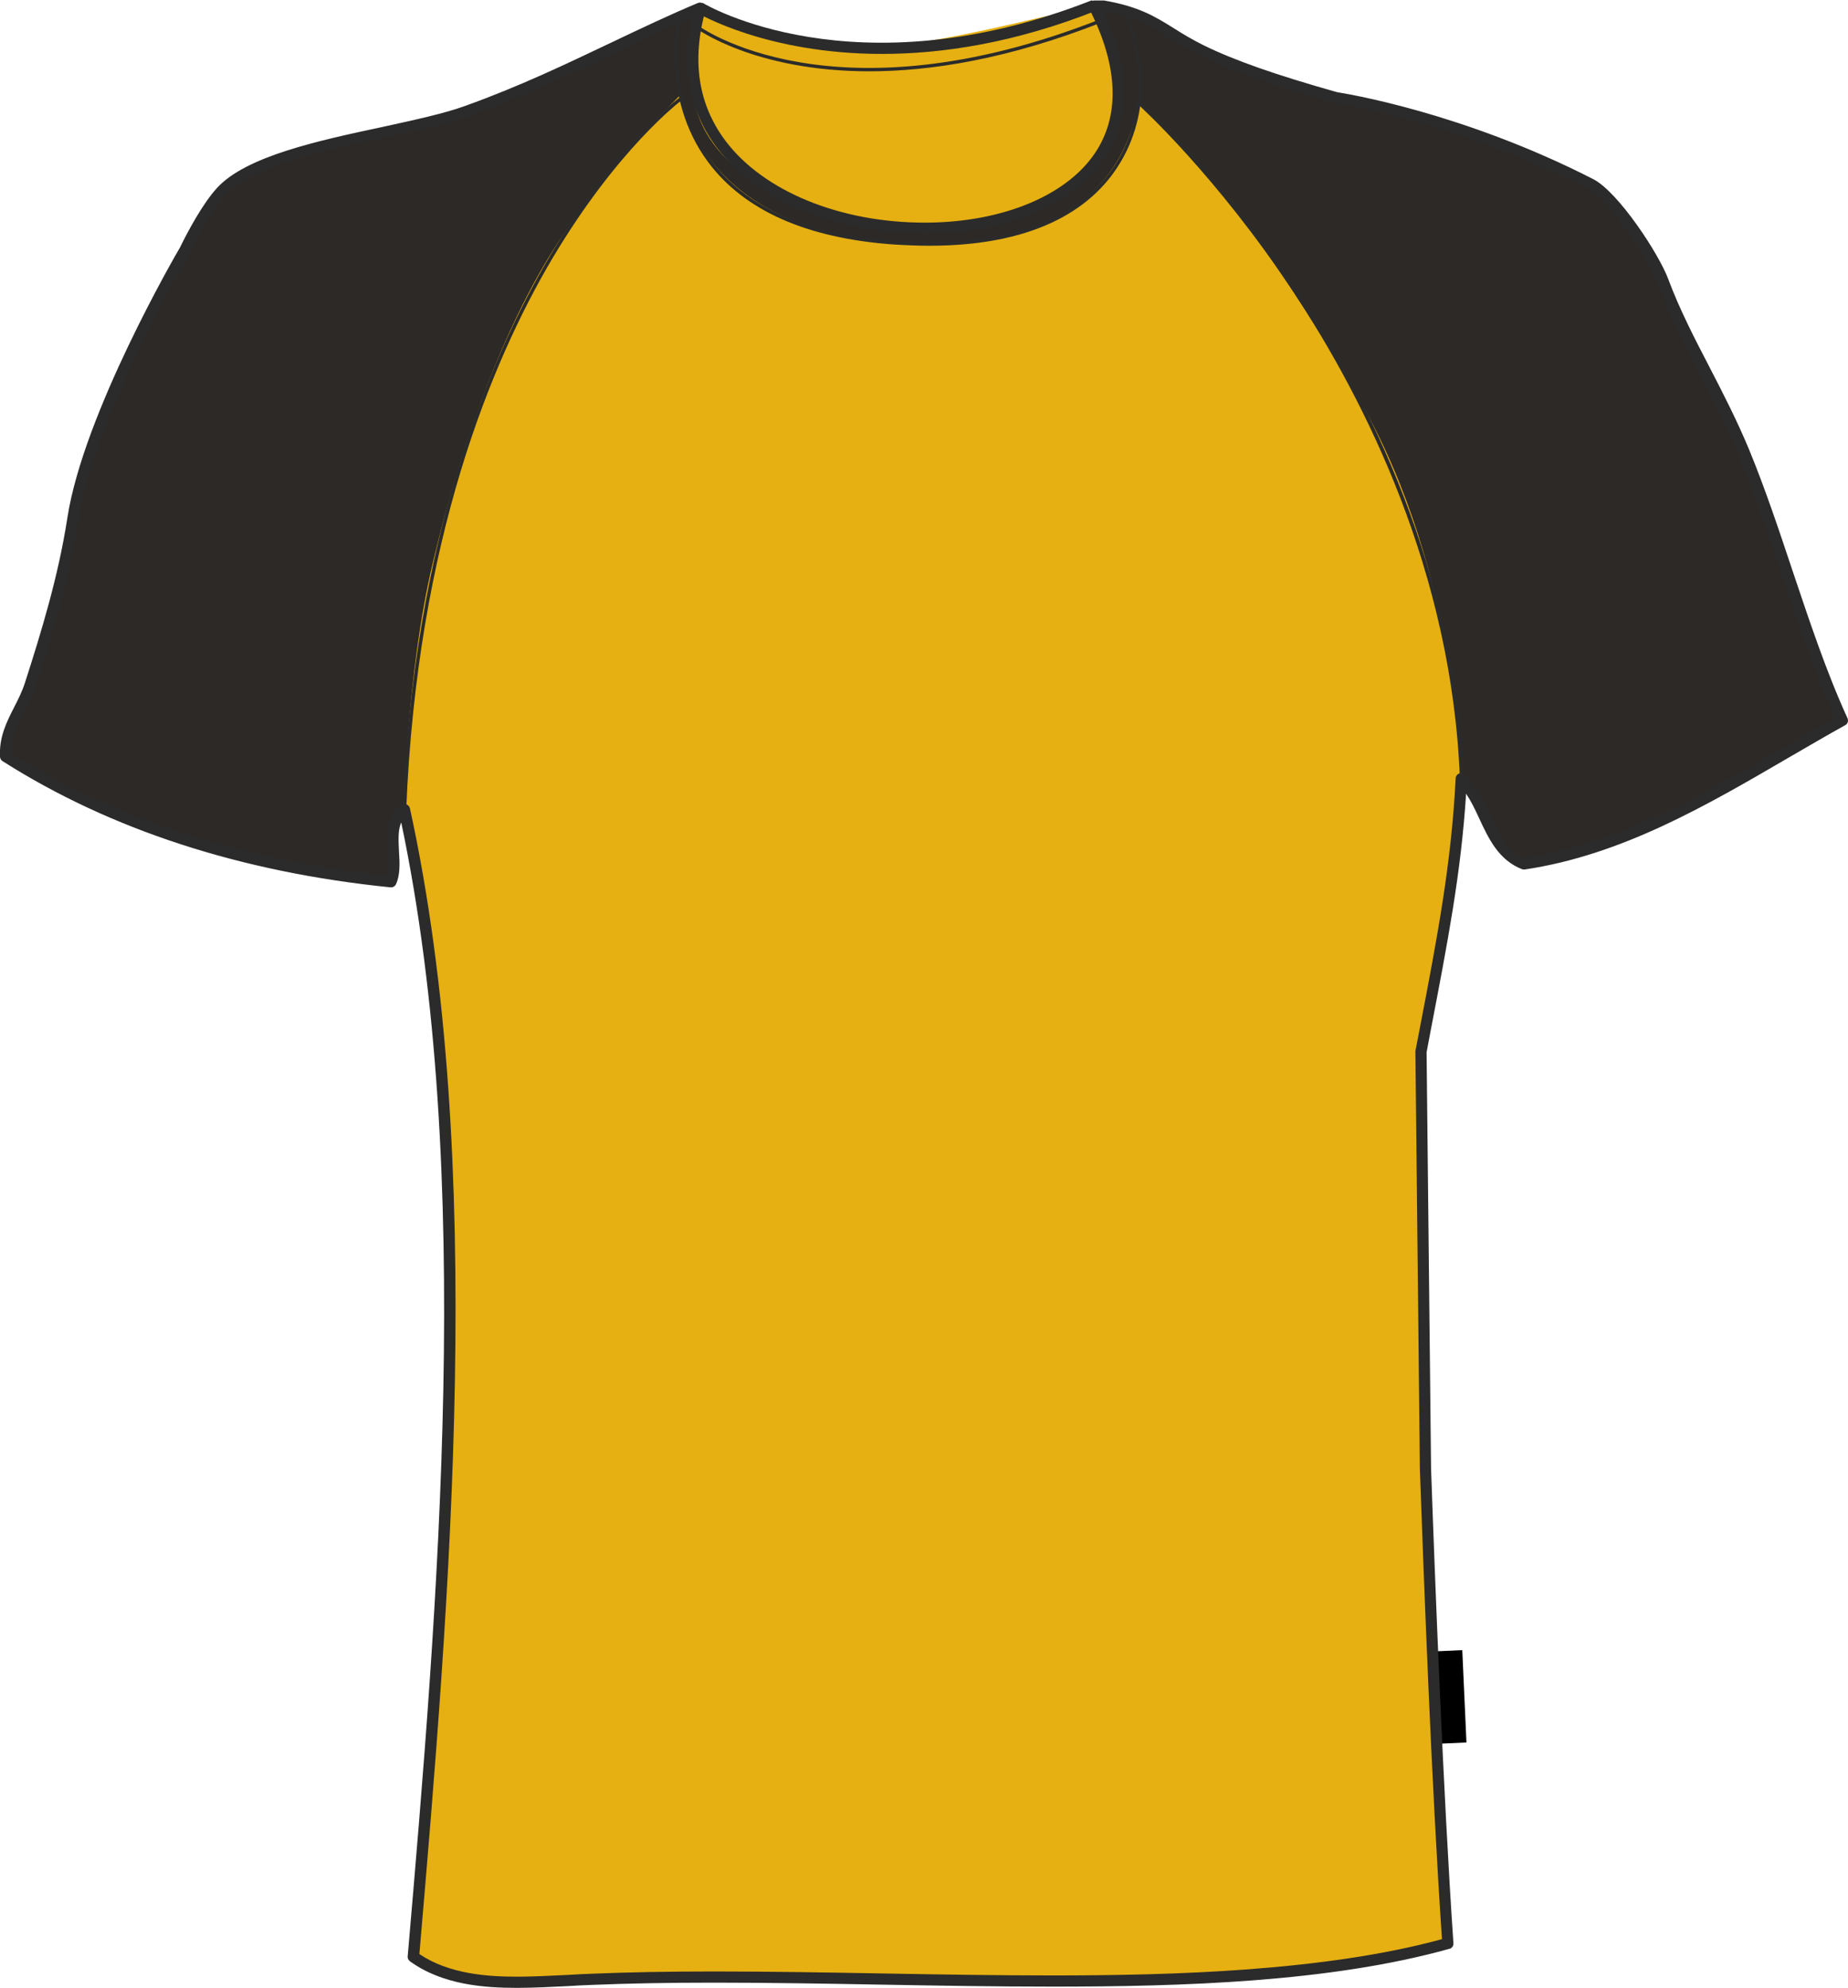 <svg preserveAspectRatio="xMidYMid meet"  xmlns="http://www.w3.org/2000/svg" xmlns:xlink="http://www.w3.org/1999/xlink" version="1.1" id="Layer_1" x="0px" y="0px" width="743.821px" height="800.002px" viewbox="0 0 743.821 800.002" enable-background="new 0 0 743.821 800.002" xml:space="preserve" class="svg0" style="height: 800px;">    <g id="front"> 	<path id="secondary_1_" d="M572.6,590.9c2,56.7,5.2,136.3,9,191.1c-91.5,25.7-232.1,9.9-344.4,14.4c-24.7,1-53,4.8-72.1-9   c12.9-149.9,27.1-320.9-3.6-461.6c-8.6,6-1.7,21.2-5.4,28.9C93.9,348.4,42.9,330.9,1,304.3c-0.6-11.3,6.6-18.7,9.9-28.8   c6.4-19.9,13.5-42.8,17.2-66.7c6.4-42,45.1-108.2,45.1-108.2c4.2-8.4,9.7-18.2,14.5-23.4c16.8-18.4,73.2-23.1,99.1-32.5   c36-13,63-28.5,93.8-41.5c-32.9,117.2,220.2,119.1,158.7-0.9c1.2,0,2.4,0,3.6,0c20,3.4,23.8,10.2,39.7,17.9   c14.6,7.2,33.5,13.2,54.1,19c0,0,47.9,6.8,102.5,34.8c9.1,4.7,25.3,28.7,29.1,39.1c8.3,22.4,22.6,44.6,32.5,68.5   c14.5,35.2,24.1,73.8,39.7,108.2c-39.1,21.7-80.4,50.6-128,57.7C598,342,597,323.1,587,313.3c-1.8,36.8-8.3,68.3-16.2,110   L572.6,590.9z" class="secondary" fill="#2D2926" stroke="#2D2926" stroke-width="1px"></path> 	<g id="primary" class="primary" fill="#e6b012" stroke="#e6b012" stroke-width="1px"> 		<path fill="#e6b012" d="M282.7,4.5c0,0,47.5,18.8,83.3,13.7s74.8-17.4,76.1-14.3s19.5,44-3.8,64.2c-23.2,20.1-75.8,34.5-126,9.2    S283.4,11.3,282.7,4.5z" class="primary" stroke="#e6b012" stroke-width="1px"></path> 		<path fill="#e6b012" d="M273.4,39.4c0,0,9.1,57.8,95.1,58.7c0,0,76.9,9.6,90.1-55.5c0,0,37.3,29.1,88.8,119.7    c39.2,69,40.1,150.7,40.1,150.7s0.5,35.5-15.9,110.2c0,0,1.8,184.8,5,240.4c3.2,55.5,5.5,117.5,5.5,117.5s-22.3,14.6-140.2,15.9    c-117.9,1.4-160.3-2.3-209,0c-48.7,2.3-66.5-5.9-66.5-11.4s10.9-126.1,12.7-183c1.8-56.9,1.8-131.8-0.9-159.3    c-2.7-27.8-4.6-70.6-15-117.5c0,0,0.9-54.6,11.4-98.8c10.5-44.2,25.5-87,44.6-119.7C238.3,74.5,269.3,43.5,273.4,39.4z" class="primary" stroke="#e6b012" stroke-width="1px"></path> 	</g>  		<rect x="578.3" y="664.3" transform="matrix(0.999 -4.519901e-002 4.519901e-002 0.999 -30.269 27.089)" width="11.1" height="37.2"></rect> 	<path fill="#2B2B2B" d="M208.1,800c-13.2,0-30-1.2-43.1-10.7c-0.6-0.5-1-1.2-0.9-2c12.1-140.7,27-315.4-2.6-456.3   c-1.4,3.1-1.1,7.4-0.9,11.8c0.3,4.6,0.5,9.3-1.2,13c-0.4,0.9-1.3,1.4-2.3,1.3c-60.2-6.1-112.7-23.2-156.1-50.8   c-0.6-0.4-1-1.1-1-1.8c-0.4-7.9,2.7-14,5.7-19.9c1.6-3.1,3.2-6.3,4.3-9.7c6.7-20.8,13.5-43.1,17.1-66.4   c6.4-41.9,43.8-106.3,45.4-109c3-6.2,9.1-17.6,14.8-23.8c11.6-12.8,40.8-19.1,66.6-24.6c12.8-2.8,24.9-5.4,33.4-8.5   c22-7.9,40.7-16.9,58.8-25.5c11.8-5.6,22.9-10.9,34.8-15.9c0.8-0.3,1.7-0.2,2.4,0.4c0.7,0.6,0.9,1.5,0.7,2.3   c-5.7,20.4-3,38.2,8.1,52.9c15.3,20.2,46,32.8,80.1,32.8c31.7,0,58.4-11.3,69.5-29.5c9.2-15,8-34.5-3.3-56.6   c-0.4-0.7-0.3-1.5,0.1-2.2c0.4-0.7,1.1-1.1,1.9-1.1h3.6c0.1,0,0.3,0,0.4,0c13.9,2.4,20.4,6.4,27.8,11c3.6,2.3,7.4,4.6,12.4,7.1   c12.5,6.1,29.1,11.9,53.6,18.8c3.1,0.5,50.3,8,103.1,35c10.1,5.2,26.5,30.2,30.2,40.3c4.4,11.8,10.3,23.3,16.7,35.6   c5.5,10.6,11.1,21.6,15.8,32.9c6.5,15.8,12.1,32.6,17.5,48.8c6.7,19.9,13.5,40.5,22.1,59.3c0.5,1.1,0.1,2.4-1,2.9   c-7.4,4.1-14.7,8.4-22.5,12.9c-33.1,19.3-67.3,39.3-106.3,45.1c-0.4,0.1-0.8,0-1.2-0.1c-9.4-3.7-13.4-12.2-17.3-20.6   c-1.6-3.5-3.2-6.8-5.2-9.8c-2,31.9-7.5,60.2-14.3,95.6l-1.6,8.5l1.8,167.5c1.6,45.6,4.9,131.2,9,191c0.1,1.1-0.6,2.1-1.7,2.3   c-47.9,13.4-107.6,15.2-159.7,15.2c-22.7,0-46.1-0.4-68.8-0.8c-22.3-0.4-45.4-0.8-67.4-0.8c-18.5,0-34.5,0.3-49,0.9   c-3.3,0.1-6.6,0.3-10,0.5C221.9,799.6,214.9,800,208.1,800z M168.8,786.4c11.9,8,27.2,9.1,39.3,9.1c6.7,0,13.6-0.4,20.2-0.7   c3.4-0.2,6.8-0.4,10.1-0.5c14.6-0.6,30.7-0.9,49.2-0.9c22.1,0,45.2,0.4,67.5,0.8c22.6,0.4,46,0.8,68.7,0.8   c48.1,0,109.3-1.7,156.6-14.6c-4.1-59.7-7.3-144.1-8.9-189.3l-1.8-167.7c0-0.1,0-0.3,0-0.4l1.7-8.8c7.2-37.4,12.8-66.9,14.5-100.9   c0-0.9,0.6-1.7,1.4-2c0.8-0.3,1.8-0.1,2.4,0.5c4.3,4.3,7,10,9.6,15.5c3.6,7.7,7,14.9,14.3,18c37.9-5.8,71.5-25.4,104.1-44.4   c7.1-4.2,13.9-8.1,20.7-11.9c-8.3-18.6-14.9-38.5-21.4-57.9c-5.4-16.1-11-32.8-17.4-48.5c-4.6-11.1-10.2-22-15.6-32.5   c-6.4-12.4-12.4-24-16.9-36.1c-3.8-10.1-19.6-33.6-28-37.9C585.7,48.6,538,41.5,537.5,41.5c-0.1,0-0.2,0-0.3-0.1   c-24.9-7-41.7-12.9-54.5-19.2c-5.3-2.6-9.3-5.1-12.9-7.3c-7.3-4.5-13.1-8.1-25.7-10.4c10.5,22.1,11,42,1.4,57.6   C433.4,82.1,406,94,372.2,94c-35.5,0-67.5-13.2-83.7-34.6c-11-14.6-14.5-32.6-10-52.3c-10.3,4.5-20.1,9.1-30.4,14   c-18.2,8.7-37,17.6-59.2,25.7c-8.8,3.2-21.1,5.8-34,8.6c-25.1,5.4-53.5,11.5-64.2,23.2c-3.8,4.2-9,12.6-14.1,22.9   C76,102.3,37.8,168,31.6,209c-3.6,23.6-10.5,46.1-17.2,67.1c-1.2,3.8-2.9,7.1-4.6,10.4c-2.7,5.3-5.2,10.4-5.3,16.5   c42.1,26.6,93,43.2,151.3,49.3c0.6-2.5,0.5-5.8,0.3-9.3c-0.4-6.9-0.8-14.7,5.4-19c0.6-0.4,1.4-0.5,2.1-0.3c0.7,0.3,1.2,0.9,1.4,1.6   C196,467.4,181,644.1,168.8,786.4z" stroke-width="2px"></path> 	<path fill="#2B2B2B" d="M163.5,325.9l-1.4-0.1c4.5-108.8,34.5-180.9,58.9-222.2c26.5-44.8,52.2-64.1,52.5-64.3l0.8,1.1   c-0.3,0.2-25.8,19.4-52.2,64C197.8,145.6,167.9,217.4,163.5,325.9z" stroke-width="2px"></path> 	<path fill="#2B2B2B" d="M587.6,313.3c-3.2-83-38.2-152.2-66.9-195.7c-31.2-47.1-61.9-74.9-62.2-75.2l0.9-1   c0.3,0.3,31.2,28.2,62.5,75.4c28.9,43.6,63.9,113.1,67.2,196.4L587.6,313.3z" stroke-width="2px"></path> 	<path fill="#2B2B2B" d="M355,21.7c-46.7,0-74.1-16.4-74.5-16.6l2.4-3.9c0.6,0.4,61.1,36.5,156.6-1.1l1.7,4.2   C408.1,17.4,379,21.7,355,21.7z" stroke-width="2px"></path> 	<path fill="#2B2B2B" d="M374.1,98.9c-4.5,0-9.3-0.2-14.3-0.5c-35.2-2.5-60.3-13.7-74.8-33.2c-19.4-26.1-12.4-58.4-12.3-58.7   l1.3,0.3c-0.1,0.3-7,32,12.1,57.6c14.3,19.2,39.1,30.2,73.8,32.6c54.7,3.9,78.6-14.6,89-30.8c13.4-20.9,10.6-46.8,2.3-62l1.2-0.7   c8.5,15.5,11.4,42-2.4,63.4C440.4,82,419.5,98.9,374.1,98.9z" stroke-width="2px"></path> 	<path fill="#2B2B2B" d="M349.9,28.7c-46.4,0-69.7-17.3-70-17.5l0.8-1.1c0.5,0.4,54.3,40.2,162.5-2.5l0.5,1.3   C405.9,23.8,374.6,28.7,349.9,28.7z" stroke-width="2px"></path> 	<g id="Layer_5">  	</g> </g> <filter xmlns="http://www.w3.org/2000/svg" id="linear"><feColorMatrix type="matrix" values="0 -1 0 0 0               0 -1 0 0 0               0 -1 0 0 0               0 -1 0 0.9 0 "/></filter></svg>